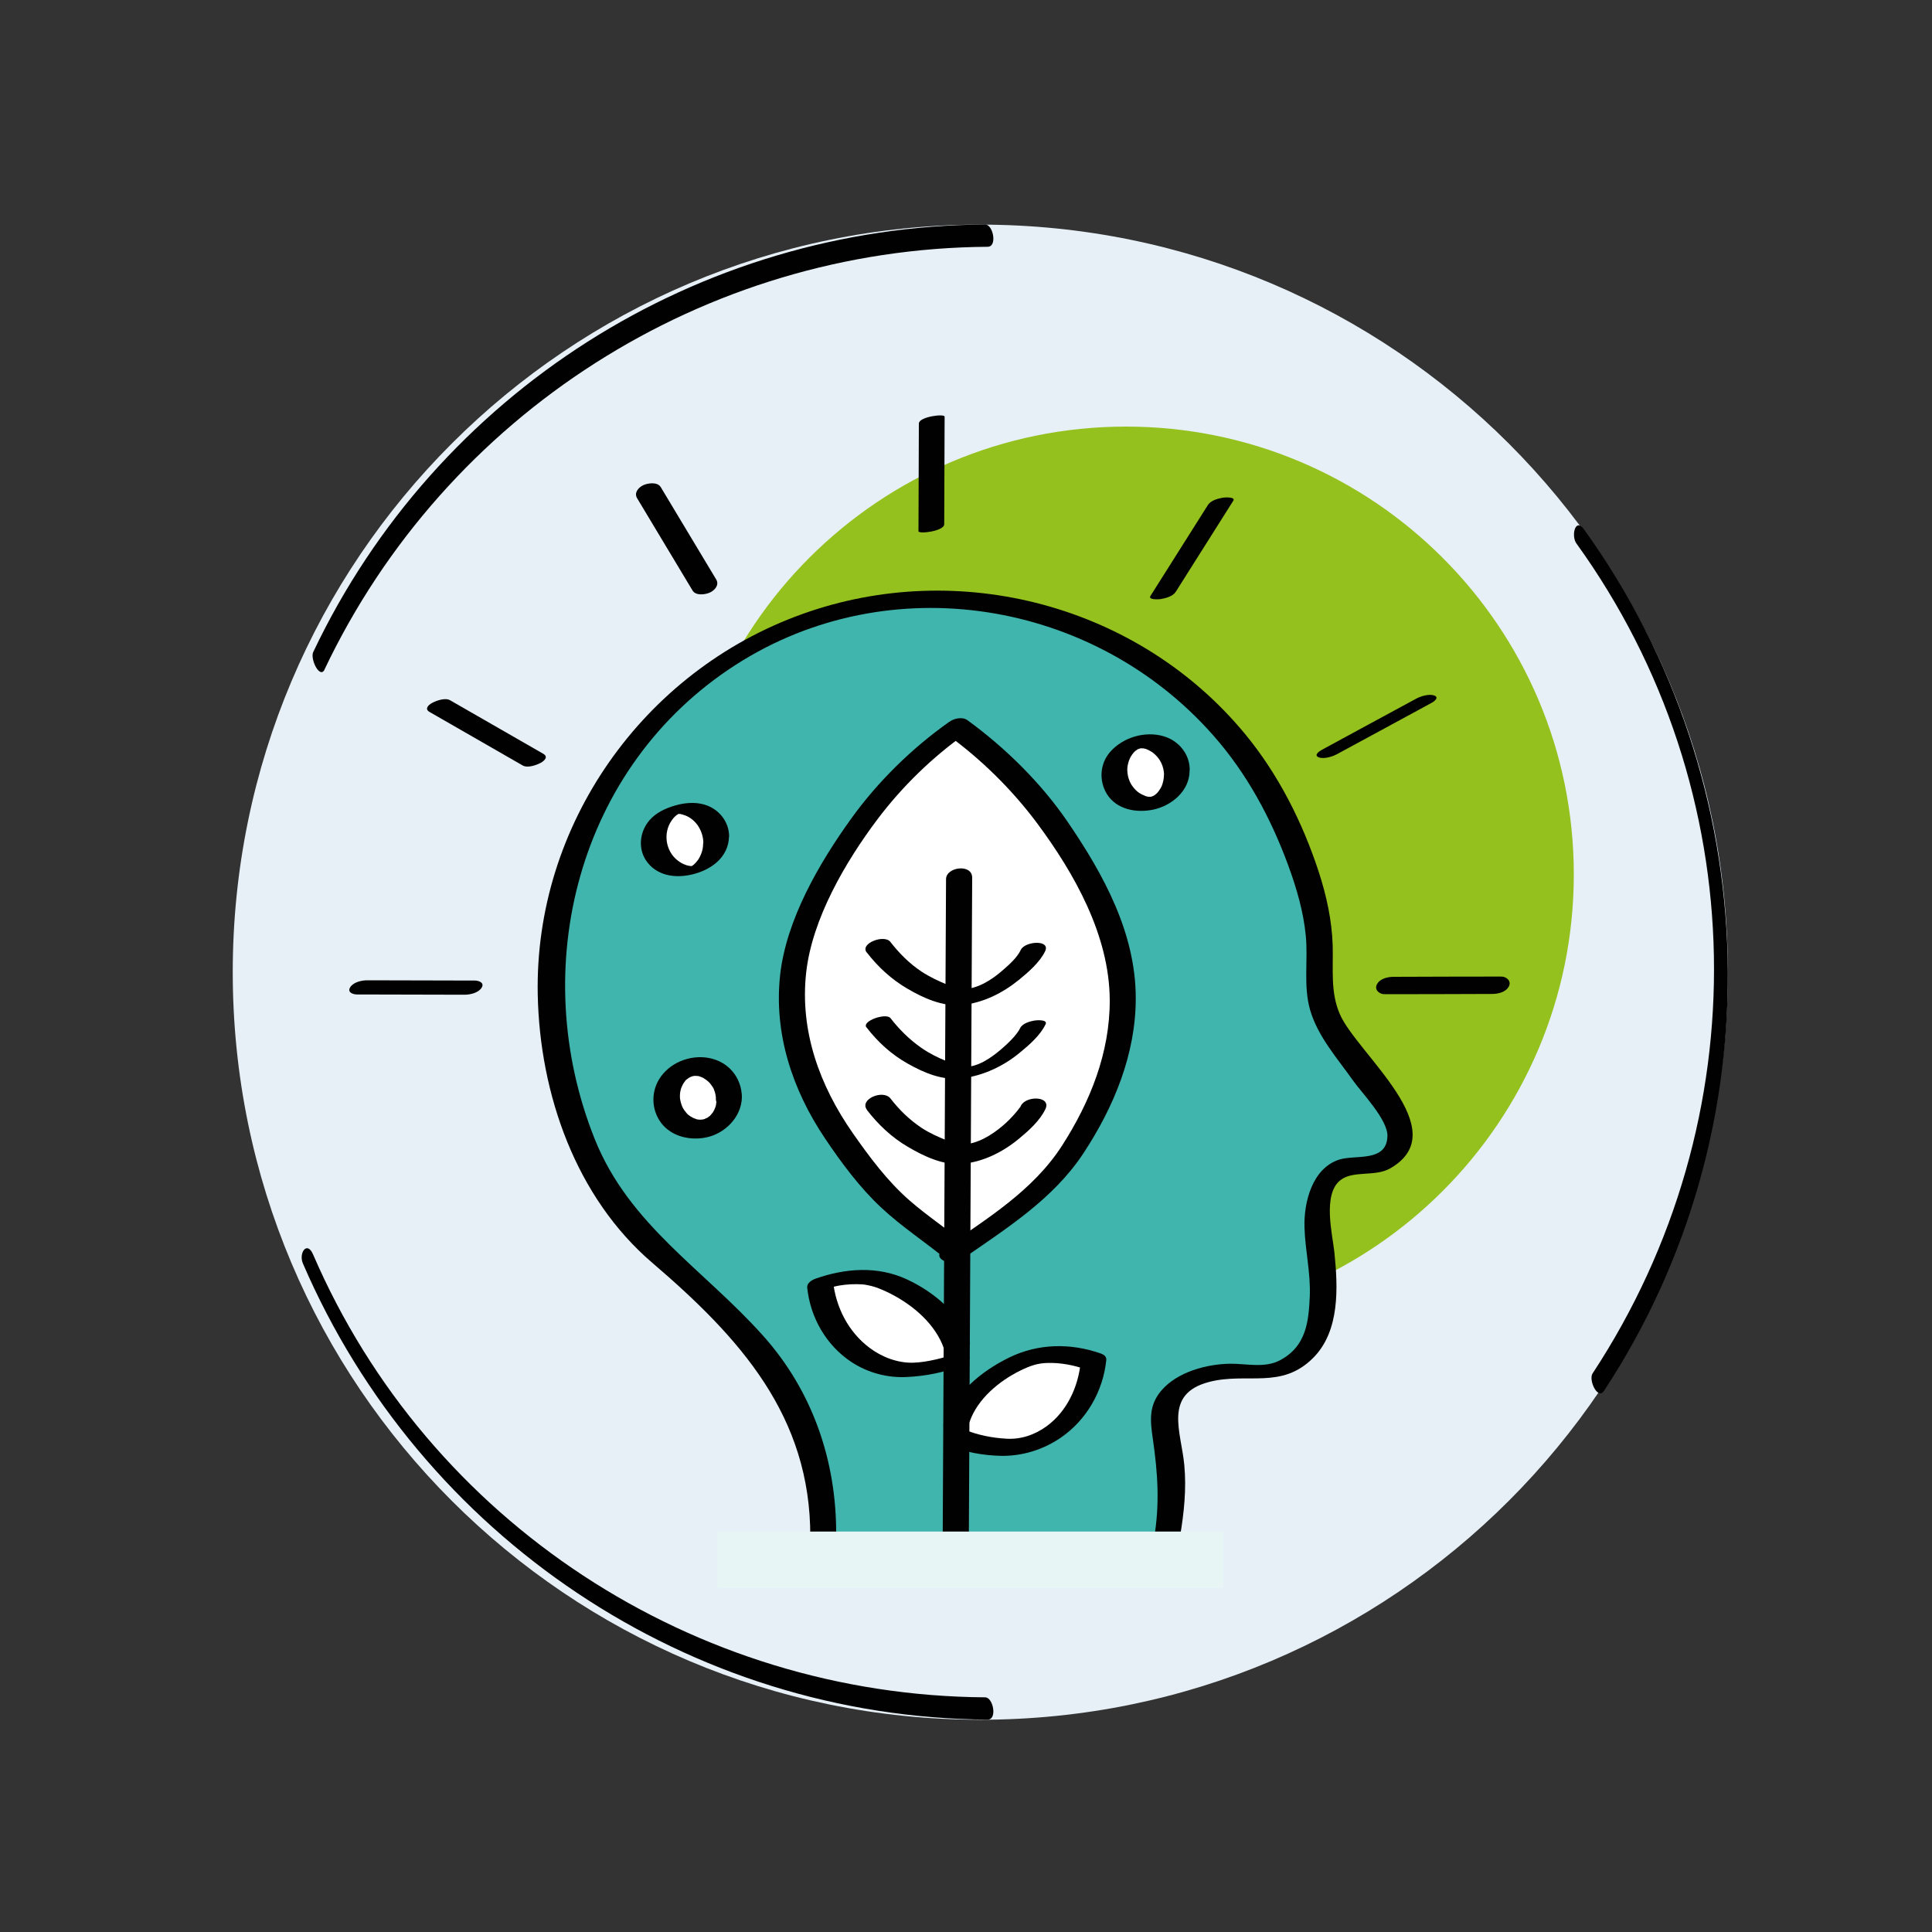 <?xml version="1.0" encoding="UTF-8"?><svg id="Layer_1" xmlns="http://www.w3.org/2000/svg" xmlns:xlink="http://www.w3.org/1999/xlink" viewBox="0 0 150 150"><rect x="0" y="0" width="150" height="150" fill="#333333" stroke="none"/><defs><style>.cls-1{fill:none;}.cls-2{clip-path:url(#clippath);}.cls-3{fill:#010101;}.cls-4{fill:#e7f6f5;}.cls-5{fill:#e7f0f6;}.cls-6{fill:#fff;}.cls-7{fill:#40b5ad;}.cls-8{fill:#95c11f;}</style><clipPath id="clippath"><rect class="cls-1" x="18.07" y="17.44" width="116.08" height="116.08"/></clipPath></defs><g class="cls-2"><path class="cls-5" d="m18.07,75.48c0,32.05,25.99,58.04,58.04,58.04s58.04-25.99,58.04-58.04-25.99-58.04-58.04-58.04-58.04,25.99-58.04,58.04"/><path class="cls-3" d="m25.19,51.99c9.43-19.86,29.49-32.68,51.49-32.83.77,0,.43-1.73-.19-1.73-22.3.15-42.6,13.04-52.17,33.19-.26.55.52,2.12.88,1.36"/><path class="cls-3" d="m76.49,131.78c-22.6-.15-43.21-13.58-52.18-34.38-.47-1.1-1.14-.11-.79.7,9.15,21.22,30.01,35.25,53.16,35.41.77,0,.43-1.73-.19-1.73"/><path class="cls-3" d="m122.39,42.19c13.82,19.16,14.23,44.73,1.26,64.44-.34.51.4,2.09.88,1.36,13.42-20.39,12.7-47.13-1.55-66.89-.68-.95-1.01.51-.59,1.09"/><path class="cls-8" d="m87.42,102.66c19.2,0,34.77-15.57,34.77-34.77s-15.57-34.77-34.77-34.77-34.77,15.57-34.77,34.77,15.57,34.77,34.77,34.77"/><path class="cls-7" d="m90.62,119.37c.6-2.97.43-5.28.13-6.9-.29-1.56-.73-2.65-.13-3.78.82-1.55,2.97-1.97,3.52-2.08,1.99-.4,2.6.41,4.56-.13.49-.13,1.58-.44,2.47-1.3,1.52-1.48,1.54-3.72,1.56-5.6.03-3.26-.91-4.35-.13-6.77.22-.7.61-1.85,1.56-2.21.86-.33,1.41.27,2.47,0,.89-.22,1.8-.97,2.08-1.82.3-.91-.18-1.76-2.73-5.34-2.25-3.15-2.85-3.85-3.25-5.34-.41-1.51-.3-2.69-.26-3.39.22-4.37-1.68-8.58-2.86-11.2-3.54-7.82-10.11-11.93-11.72-12.89-6.03-3.58-11.75-4.09-14.32-4.17-8.12-.24-14.07,2.91-16.54,4.43-4.67,2.87-7.47,6.36-8.85,8.33-1.29,1.84-4.1,6.3-5.08,12.76-.33,2.19-.84,7.19.91,13.15.72,2.46,2.03,6.9,5.73,10.81,1.56,1.65,2.05,1.62,5.6,5.08,3.61,3.52,4.63,5.03,5.08,5.73,1.7,2.67,2.44,5.07,2.73,6.12.71,2.58.82,4.82.78,6.38"/><path class="cls-6" d="m74.32,97.27c-1.12-.97-4.61-3.25-6.23-5.24-2.69-3.3-6.1-7.48-6.51-12.89-.33-4.34.14-6.68,4.27-13.68,3.03-5.15,8.5-8.97,8.5-8.97,0,0,5.35,3.86,8.33,8.85,2.57,4.31,4.11,6.89,4.43,10.81.52,6.41-2.65,11.28-4.04,13.41-2.31,3.55-7.36,6.57-9.11,7.81"/><path class="cls-3" d="m75.09,96.7c-1.47-1.22-3.07-2.27-4.51-3.53-1.69-1.48-3.08-3.35-4.36-5.18-2.58-3.69-4.13-7.93-3.63-12.47.46-4.18,3.05-8.6,5.52-11.89,1.91-2.54,4.29-4.86,6.9-6.7-.48.04-.95.08-1.43.13,2.61,1.9,5,4.25,6.93,6.84,2.92,3.93,5.62,8.72,5.65,13.73.02,4.09-1.52,7.92-3.7,11.31-2.25,3.5-5.81,5.66-9.16,7.99-1.11.77.52,1.44,1.32.89,3.46-2.41,7.12-4.68,9.49-8.27,2.37-3.6,4.08-7.71,4.07-12.08-.01-5.04-2.5-9.58-5.28-13.65-2.06-3.02-4.82-5.74-7.78-7.9-.4-.3-1.06-.14-1.43.13-2.89,2.04-5.56,4.66-7.62,7.53-2.47,3.44-5.02,7.81-5.5,12.11-.5,4.56.95,8.93,3.48,12.69,1.27,1.89,2.69,3.81,4.36,5.37,1.61,1.51,3.46,2.7,5.15,4.1.67.55,2.42-.41,1.54-1.14"/><path class="cls-6" d="m74.27,111.61c.56.25,2.91.91,4.5.73,1.8-.21,2.97-1.11,3.39-1.43,2.33-1.84,2.67-4.6,2.73-5.21-.76-.27-2.1-.64-3.78-.52-2.08.15-5.88,2.4-6.84,5.28"/><path class="cls-3" d="m73.68,112.23c1.22.52,2.69.77,4,.8,1.66.04,3.31-.47,4.68-1.41,2-1.37,3.28-3.61,3.53-6.01.03-.29-.17-.43-.41-.52-2.36-.83-4.88-.79-7.13.31-2.19,1.07-4.26,2.8-5.08,5.16-.16.46.62.58.9.55.47-.04.95-.28,1.12-.75.62-1.76,2.29-3.14,3.91-3.94.79-.39,1.36-.58,2.11-.6,1.02-.03,2.03.16,3,.5-.14-.17-.28-.34-.41-.52-.2,1.91-1.07,3.79-2.65,4.94-.91.66-1.98,1.03-3.12.96-1.08-.06-2.24-.28-3.25-.71-.74-.31-2.32.75-1.18,1.23"/><path class="cls-6" d="m74.28,105.6c-.56.25-2.91.91-4.5.73-1.8-.21-2.97-1.11-3.39-1.43-2.33-1.84-2.67-4.6-2.73-5.21.76-.27,2.1-.64,3.78-.52,2.08.15,5.88,2.4,6.84,5.28"/><path class="cls-3" d="m73.89,105.19c-.09.04-.17.07-.26.1.19-.07-.06.01-.11.03-.29.09-.58.16-.87.23-.57.13-1.16.23-1.75.25-1.21.03-2.42-.43-3.38-1.15-1.67-1.25-2.64-3.18-2.85-5.23-.2.22-.4.45-.6.67.18-.06.72-.22,1.09-.28.59-.1,1.2-.13,1.8-.09.2.01.63.1.93.19.44.14.87.34,1.29.55,1.74.9,3.45,2.35,4.11,4.25.24.69,2.22.12,2-.53-.77-2.21-2.81-3.89-4.88-4.85-2.28-1.06-4.8-.87-7.13-.04-.27.1-.64.34-.61.67.24,2.32,1.46,4.47,3.41,5.77,1.28.85,2.81,1.26,4.34,1.18,1.42-.07,2.94-.35,4.25-.91.27-.12.8-.44.53-.79-.26-.34-1.02-.14-1.32-.02"/><path class="cls-6" d="m91.36,59.98c0,1.34-1.09,2.43-2.43,2.43s-2.43-1.09-2.43-2.43,1.09-2.43,2.43-2.43,2.43,1.09,2.43,2.43"/><path class="cls-3" d="m90.37,60.11c0,.22-.03.44-.09.66-.07.26-.12.35-.25.55-.06.09-.12.17-.19.25.09-.11,0,0-.02.02-.04.04-.08.07-.12.1,0,0-.17.13-.06.05.11-.08-.06.03-.07.04-.02.01-.2.1-.06.03.16-.07-.11.03-.12.05.07-.08.2-.06.08-.03-.02,0-.04.01-.06.02-.11.03-.08.02.08-.01,0,0-.13.02-.13.02-.22.03.21.01-.02,0-.04,0-.09,0-.14,0,.21,0,0,0-.04,0-.04,0-.09-.02-.13-.03-.04,0-.08-.02-.13-.03.07.02.08.02.03,0-.42-.16-.67-.33-.96-.7-.26-.33-.41-.75-.44-1.19-.02-.2,0-.4.05-.6.05-.23.14-.44.22-.57.05-.09.11-.18.18-.26.03-.03.05-.07.08-.1-.11.13.03-.03.05-.04.03-.03.06-.06.1-.08,0,0,.17-.13.06-.05-.11.08.06-.03.07-.04.2-.12,0-.03,0,0,0-.02.16-.06.18-.07-.07.08-.2.06-.08.03.02,0,.04-.01.06-.02.11-.03.09-.02-.08.01.04,0,.09-.01.13-.02.22-.04-.21,0,.02,0,.04,0,.09,0,.14,0-.21,0,0,0,.04,0,.07.01.13.03.19.04.2.05-.08-.03.03.01.07.03.14.05.21.09.04.02.08.04.11.06.02.01.2.12.14.08.19.13.36.3.5.48.3.38.45.88.45,1.39,0,.15.29.24.38.26.23.05.52.02.74-.05.35-.1.88-.31.87-.74-.02-1.2-.87-2.21-2-2.55-1.45-.44-3.18.07-4.18,1.21-.8.92-.88,2.24-.25,3.27.76,1.21,2.28,1.48,3.59,1.21,1.43-.3,2.81-1.44,2.83-2.99,0-.43-.53-.45-.85-.4-.26.04-.53.11-.76.25-.13.08-.38.24-.38.41"/><path class="cls-3" d="m91.62,119.27c.31-1.83.5-3.66.33-5.51-.23-2.57-1.67-5.54,1.94-6.47,2.94-.76,5.6.62,8.08-1.88,2.07-2.09,1.91-5.48,1.63-8.19-.15-1.4-.92-4.45.44-5.57.99-.81,2.7-.26,3.88-.93,5.15-2.93-2.54-8.89-3.89-11.97-.75-1.71-.51-3.51-.56-5.32-.06-1.97-.48-3.89-1.09-5.76-1.26-3.84-3.14-7.57-5.72-10.69-8.25-9.99-22.18-13.68-34.36-9.31-12.36,4.43-20.82,16.39-20.55,29.57.16,7.7,2.95,15.72,8.9,20.81,6.75,5.78,12.31,11.87,12.26,21.3,0,.94,2.01.58,2.01-.2.03-5.73-1.84-11.16-5.67-15.44-4.61-5.16-10.39-8.59-13.07-15.26-5.32-13.29-1.33-28.96,10.95-36.84,11.93-7.66,27.82-5.03,37.08,5.5,2.61,2.96,4.46,6.41,5.82,10.11.64,1.75,1.17,3.56,1.35,5.42.19,1.92-.2,3.86.33,5.75.59,2.07,2.11,3.76,3.33,5.49.67.95,2.7,3.04,2.68,4.31-.04,2.08-2.48,1.44-3.74,1.84-2.1.67-2.76,3.32-2.7,5.25.05,1.81.49,3.55.41,5.39-.09,1.88-.24,3.87-2.35,4.96-1.16.6-2.59.24-3.81.25-1.85.02-4.14.64-5.37,2.09-.98,1.16-.86,2.31-.66,3.7.39,2.7.56,5.1.09,7.83-.15.89,1.87.59,2.01-.2"/><path class="cls-3" d="m75.22,119.44c.09-17.1.17-34.2.26-51.3,0-1.1-2.03-.84-2.03.12-.09,17.1-.17,34.2-.26,51.3,0,1.1,2.02.84,2.03-.12"/><path class="cls-3" d="m49.47,38.69c1.43,2.39,2.86,4.77,4.3,7.16.25.42.99.32,1.36.15.39-.19.73-.6.47-1.02-1.43-2.39-2.86-4.77-4.3-7.16-.25-.42-.99-.32-1.36-.15-.39.19-.73.6-.47,1.02"/><path class="cls-3" d="m67.3,73.95c.86,1.12,1.93,2.1,3.15,2.81,1.24.73,2.75,1.41,4.22,1.27,1.66-.16,3.18-.93,4.46-1.97.72-.59,1.6-1.35,2.01-2.2.45-.93-1.56-.79-1.88-.12-.29.61-.89,1.14-1.42,1.6-.83.73-1.96,1.46-3.11,1.46-.41,0-.79-.19-1.16-.34-.71-.29-1.39-.61-2.03-1.03-.93-.62-1.73-1.42-2.41-2.3-.47-.61-2.39.11-1.84.82"/><path class="cls-3" d="m67.28,79.77c.87,1.13,1.93,2.1,3.18,2.8,1.31.74,2.73,1.34,4.25,1.15,1.65-.21,3.22-.95,4.49-2.01.72-.59,1.57-1.33,1.98-2.19.18-.37-.68-.32-.83-.29-.38.06-.97.22-1.15.6-.25.52-.94,1.18-1.44,1.61-.78.67-1.85,1.44-2.93,1.39-.46-.02-.89-.26-1.31-.43-.7-.28-1.36-.61-1.98-1.04-.92-.64-1.72-1.43-2.4-2.31-.34-.44-2.25.22-1.87.72"/><path class="cls-3" d="m67.31,86.18c.87,1.13,1.93,2.13,3.16,2.85,1.24.73,2.77,1.47,4.24,1.33,1.63-.15,3.14-.91,4.39-1.94.75-.62,1.63-1.4,2.06-2.3.5-1.04-1.52-1.08-1.91-.25-.09.2.08-.07-.08.13-.1.13-.2.27-.31.39-.3.35-.62.68-.97.98-.88.75-1.98,1.45-3.18,1.49-.44.01-.8-.16-1.2-.32-.69-.28-1.35-.57-1.97-.98-.93-.62-1.72-1.39-2.4-2.27-.57-.74-2.47.06-1.82.89"/><path class="cls-3" d="m33.34,55.27c2.41,1.39,4.83,2.77,7.24,4.16.38.22,1.06-.02,1.41-.21.29-.16.59-.46.2-.69-2.41-1.39-4.83-2.77-7.24-4.16-.38-.22-1.06.02-1.41.21-.29.16-.59.46-.2.69"/><path class="cls-3" d="m27.72,77.21c2.78,0,5.57.02,8.35.02.43,0,1.07-.14,1.32-.54.25-.39-.21-.56-.53-.56-2.78,0-5.57-.02-8.35-.02-.43,0-1.07.14-1.32.54-.25.39.21.56.53.56"/><path class="cls-3" d="m71.34,32.89c-.01,2.78-.02,5.57-.03,8.35,0,.25,2,0,2-.54.01-2.78.02-5.57.03-8.35,0-.25-1.99,0-2,.53"/><path class="cls-3" d="m93.78,39.21c-1.49,2.35-2.97,4.71-4.46,7.06-.21.33.72.26.81.24.4-.07.93-.21,1.16-.57,1.49-2.35,2.97-4.71,4.46-7.06.21-.33-.72-.26-.81-.24-.39.07-.93.21-1.16.57"/><path class="cls-3" d="m103.79,58.56c2.45-1.33,4.9-2.65,7.34-3.98.21-.11.64-.42.23-.58-.39-.15-1.05.05-1.4.24-2.45,1.33-4.9,2.65-7.34,3.98-.21.12-.64.42-.23.58.39.15,1.05-.05,1.4-.24"/><path class="cls-3" d="m107.49,77.19c2.78,0,5.57-.01,8.35-.02.47,0,1.07-.13,1.31-.59.21-.41-.18-.76-.59-.76-2.78,0-5.57.01-8.35.02-.47,0-1.07.13-1.31.59-.21.41.18.76.59.76"/><path class="cls-6" d="m55.58,65.24c0,1.34-1.09,2.43-2.43,2.43s-2.43-1.09-2.43-2.43,1.09-2.43,2.43-2.43,2.43,1.09,2.43,2.43"/><path class="cls-3" d="m54.59,65.51c0,.45-.15.88-.4,1.26-.1.14-.24.29-.38.41.09-.07,0,0-.01,0-.05.03-.11.07-.16.1.14-.1.07-.03.02-.01-.18.08.2-.06-.04.02-.14.05.26-.07.05-.02.05-.01.09-.02.14-.03-.08.01-.09.02,0,0,.14-.04-.05,0-.08,0,.17-.01.03,0-.02,0-.06,0-.11,0-.17-.01.11.01-.03,0-.05-.01-.12-.02-.23-.05-.34-.1-.36-.14-.73-.43-.96-.75-.53-.73-.59-1.72-.15-2.5.1-.17.2-.31.34-.45.04-.04.08-.07.12-.11.09-.08-.13.08.04-.03.03-.02.07-.05.11-.07.08-.05.07-.05-.02,0,.04-.02.08-.04.11-.06,0,0-.23.09-.05.02.22-.08-.24.06-.01,0-.02,0-.25.04-.08.02-.24.03-.07.01-.02,0,.13-.02-.19-.01.02,0,.06,0,.11,0,.17.01.12.01-.14-.04.06,0,.06.01.13.03.19.05.97.27,1.58,1.23,1.59,2.21,0,.35,2,.05,2-.54-.02-1.16-.82-2.13-1.92-2.45-.74-.22-1.58-.14-2.31.08-.72.21-1.45.55-1.95,1.13-.75.87-.92,2.15-.27,3.13.79,1.17,2.2,1.39,3.5,1.1,1.5-.33,2.92-1.32,2.94-2.99,0-.33-1.99-.06-2,.54"/><path class="cls-6" d="m56.64,85.25c0,1.34-1.09,2.43-2.43,2.43s-2.43-1.09-2.43-2.43,1.09-2.43,2.43-2.43,2.43,1.09,2.43,2.43"/><path class="cls-3" d="m55.63,85.33c0,.22-.03.44-.09.66.05-.17-.02.03-.03.05-.02.04-.03.08-.05.12-.03.06-.06.11-.09.17-.03.05-.14.19-.02.03-.07.08-.13.17-.2.24,0,.01-.07.08-.09.09.03-.03.05-.05.08-.08-.03.03-.06.06-.1.08-.03.03-.07.05-.1.08-.19.14,0-.01,0,0,0,0-.43.19-.22.11.18-.07-.03,0-.05.01-.05.01-.11.02-.16.04-.14.04.27-.02.04-.01-.06,0-.11.01-.17.01-.17,0-.04.05.02,0-.02.02-.14-.01-.17-.01-.04,0-.13,0-.16-.03.11.03.14.03.07.02-.03,0-.06-.02-.09-.03-.1-.03-.2-.07-.3-.11.2.08-.09-.06-.14-.09-.09-.06-.17-.13-.25-.19.12.1.02.02-.01-.02-.05-.06-.1-.11-.14-.17-.07-.08-.13-.17-.18-.26-.02-.04-.04-.07-.06-.11.08.15-.01-.04-.02-.06-.04-.1-.07-.2-.1-.31-.01-.04-.02-.09-.03-.13,0-.02-.04-.24-.03-.17.01.11,0-.11,0-.1,0-.05,0-.09,0-.14,0-.11.02-.22.04-.33.01-.06.03-.13.05-.19-.04.15,0,.03,0,0,.05-.12.1-.24.16-.35,0,0,.12-.18.04-.07-.08.11.05-.06.05-.06.04-.06.14-.21.21-.24-.03.03-.05.05-.08.08.02-.02.05-.04.07-.06.04-.03.08-.07.13-.1,0,0,.11-.07.11-.07-.13.08-.15.09-.06.04.04-.02.08-.04.11-.06.03-.01.11-.03.12-.05-.05.02-.09.03-.14.05.04-.01.08-.03.12-.04.04-.01.08-.02.13-.03.22-.05-.19.02-.05,0,.06,0,.11-.01.17-.01.03,0,.23.02.07,0-.16-.03.05,0,.07.01.04,0,.16,0,.2.03-.03,0-.07-.02-.1-.03.04.01.08.02.12.04.06.02.12.04.18.07,0,0,.2.09.08.03-.11-.05.1.06.12.08.11.07.21.15.3.23-.02-.02-.1-.11,0,0,.04.05.09.09.13.14.08.1.15.2.22.31.01.02.11.21.03.05.03.06.05.12.07.18.05.12.08.25.1.38,0,.04.01.09.02.13,0,.09.01.09,0,0,0,.05,0,.09,0,.14,0,.49.48.7.92.66.38-.04,1.11-.31,1.1-.81-.02-1.31-.8-2.45-2.05-2.89-1.41-.5-3.1-.04-4.07,1.09-.86,1-1,2.42-.32,3.56.74,1.24,2.27,1.65,3.62,1.39,1.49-.28,2.8-1.59,2.82-3.15,0-.49-.49-.7-.92-.66-.39.04-1.09.31-1.1.81"/></g><rect class="cls-4" x="55.69" y="118.91" width="39.28" height="4.38"/></svg>
